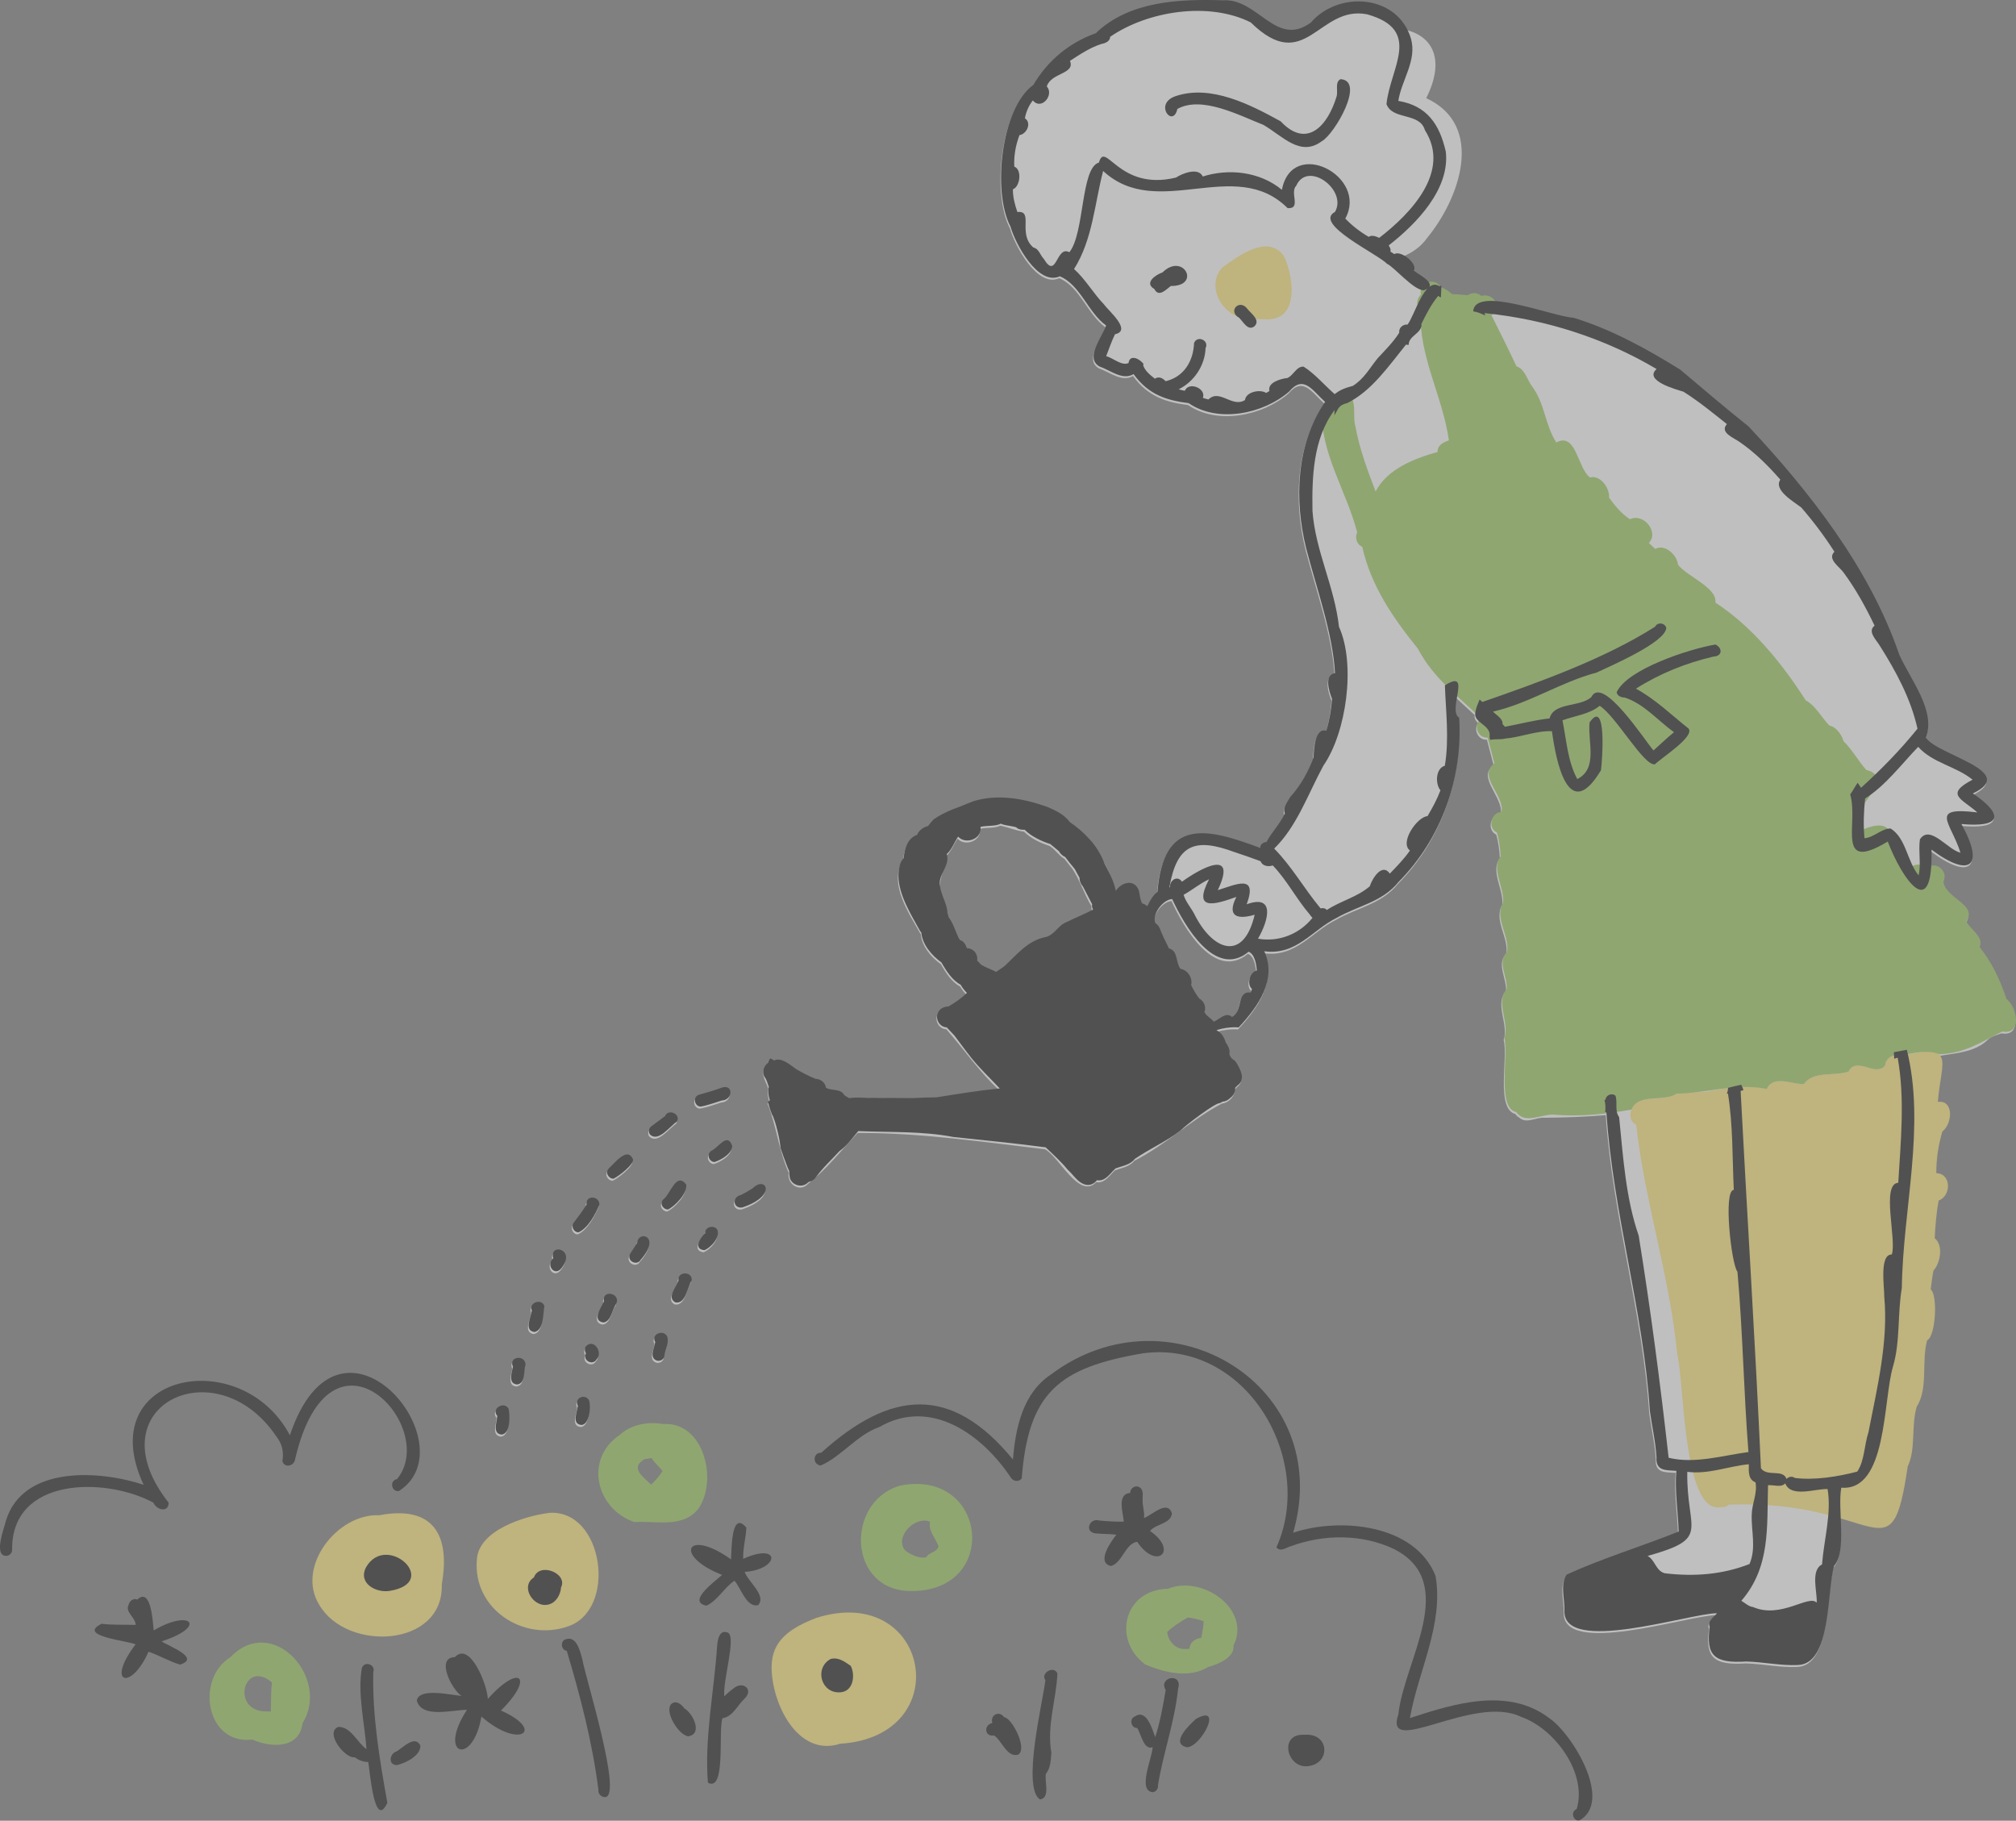 <svg width="196" height="177" viewBox="0 0 196 177" fill="none" xmlns="http://www.w3.org/2000/svg">
<rect x="0" y="0" width="196" height="177" fill="#808080" stroke="none"/>
<g opacity="0.5" clip-path="url(#clip0_341_19919)">
<path d="M152.028 156.743C152.064 155.623 151.597 154.279 152.236 153.281C155.688 151.688 159.563 150.526 163.137 149.086C163.077 147.189 162.739 145.065 162.911 143.187C161.899 143.115 160.896 143.223 160.979 141.879C160.89 140.341 160.545 138.901 160.34 137.391C159.702 127.606 156.777 118.209 156.114 108.406C154.14 108.58 152.158 108.641 150.187 108.663C149.328 108.586 148.41 109.305 147.683 108.635C147.542 108.555 147.418 108.439 147.332 108.301C145.4 107.795 146.644 102.814 146.188 101.102C146.71 99.595 145.273 97.576 146.409 96.365C146.542 95.234 145.425 93.633 146.453 92.748C146.699 91.13 145.179 89.418 146.058 87.958C146.215 86.495 144.858 84.656 145.823 83.45C145.773 82.671 145.687 81.885 145.464 81.138C144.54 80.674 144.866 79.181 145.906 79.131C146.207 77.521 143.523 75.533 145.218 74.413C145.002 73.578 144.781 72.745 144.562 71.91C143.697 71.977 143.233 70.92 143.703 70.295C143.476 70.082 143.321 69.844 143.366 69.51C142.76 68.943 142.169 68.412 141.594 67.881C141.447 68.724 141.27 69.676 141.798 69.977C142.163 75.856 140.057 81.755 135.902 85.937C134.305 87.908 131.977 88.226 129.876 89.432C127.53 90.58 125.985 93.105 122.847 92.671C124.105 95.414 122.27 98.033 120.36 100.074C119.641 100.021 118.928 100.126 118.239 100.328C118.427 100.511 118.673 100.632 118.806 100.878C119.049 101.462 119.558 102.015 119.458 102.676C119.97 103.492 121.427 104.764 120.243 105.715C120.185 105.798 120.116 105.864 120.028 105.925C120.067 106.597 119.442 107.22 118.795 107.283C115.835 108.829 113.3 111.329 110.268 112.855C109.823 113.433 109.049 113.533 108.405 113.771C107.877 114.241 107.401 115.082 106.583 114.921C104.933 116.644 103.006 112.502 101.608 111.727C95.549 111.019 89.501 110.118 83.384 110.14C81.833 111.788 80.299 113.735 78.56 115.082C77.792 115.964 76.471 115.123 76.686 114.034C75.716 111.874 75.503 109.493 74.621 107.297C74.682 107.253 74.748 107.206 74.798 107.145C74.665 106.722 74.594 106.271 74.696 105.834C74.444 105.057 73.695 104.086 74.668 103.483C74.665 103.464 74.663 103.442 74.657 103.423C74.726 103.301 74.757 103.16 74.865 103.069C74.986 103.14 75.108 103.21 75.227 103.282C75.227 103.282 75.229 103.282 75.232 103.284C76.006 102.936 76.755 103.716 77.372 104.122C78.22 104.899 79.909 104.758 80.263 105.928C80.829 106.26 81.675 105.975 82.035 106.636C82.167 106.741 82.33 106.841 82.507 106.935C83.345 106.821 84.221 106.943 85.073 106.91V106.913C87.06 106.946 89.044 106.926 91.032 106.852C93.069 106.534 95.104 106.18 97.157 105.997C95.209 104.208 93.738 102.02 91.997 100.057C91.3 100.038 90.844 99.236 91.145 98.63C91.449 97.93 92.306 98.124 92.804 97.629C93.213 97.355 93.608 97.043 93.959 96.708C93.719 96.456 93.517 96.202 93.348 95.909C92.494 95.447 91.95 94.559 91.474 93.738C90.529 93.055 89.644 92.026 89.523 90.834C88.409 88.849 86.333 85.884 87.803 83.608C87.878 82.723 88.182 81.658 89.114 81.34C89.296 80.901 89.719 80.605 90.172 80.486H90.175C96.204 74.587 106.818 78.854 108.429 86.799C108.429 86.799 108.429 86.802 108.429 86.805C109.853 85.104 110.68 86.316 110.995 88.013C111.185 88.055 111.351 88.154 111.481 88.29C111.749 87.742 112.034 87.214 112.471 86.893C113.076 79.75 117.062 80.585 122.458 82.615C122.427 82.358 122.756 82.015 123.066 82.054C123.547 81.13 124.373 80.309 124.865 79.263C124.636 78.697 125.122 78.152 125.374 77.676C126.396 76.548 127.096 75.284 127.654 73.807C127.687 73.08 127.765 70.904 128.887 71.227C129.191 70.221 129.371 69.181 129.454 68.13C129.174 67.433 128.635 65.823 129.738 65.622C129.531 61.797 127.933 57.339 126.935 53.495C125.772 48.813 125.94 43.362 128.774 39.256C127.549 38.163 126.695 36.568 125.274 38.255C122.748 40.437 118.347 41.33 115.508 39.377C113.466 39.117 111.633 38.611 110.154 36.554C109.06 37.196 107.89 36.169 106.857 35.821C105.372 35.011 107.108 32.95 107.479 31.825C105.734 30.581 104.977 27.873 102.981 27.046C100.864 28.011 98.653 23.885 98.186 22.204C96.411 18.849 97.251 10.733 100.408 8.44C101.807 6.073 103.905 4.311 106.561 3.385C106.55 3.377 106.542 3.368 106.531 3.363C109.778 0.279 114.616 0.08 118.856 0.216C122.25 0.011 123.992 4.845 127.372 2.387C129.857 -0.492 134.852 -0.398 136.682 2.907C139.291 3.529 140.53 5.81 138.661 9.541C144.438 12.218 141.901 19.317 138.741 23.139C138.158 23.974 137.301 24.585 136.328 24.961C136.986 25.274 137.666 26.017 137.403 26.496C137.74 26.773 138.534 27.19 138.835 27.599C139.228 27.5 139.67 27.608 139.941 27.995C139.985 27.976 140.026 27.956 140.076 27.945C140.076 28 140.071 28.053 140.068 28.108C140.452 28.258 140.803 28.498 141.118 28.764C141.627 28.8 142.138 28.825 142.647 28.874C143.014 28.584 143.62 28.609 143.957 28.943C144.526 28.777 145.041 29.049 145.3 29.45C147.761 29.602 151.639 31.017 152.924 31.07C156.584 32.19 160 34.062 163.309 36.12C165.476 37.953 167.643 39.803 169.948 41.64C175.897 47.992 181.729 55.445 184.59 63.807C185.671 66.247 188.178 69.247 187.188 71.899C188.311 73.603 196.257 75.162 191.752 77.314C194.931 79.485 194.386 80.641 190.638 80.287C192.946 84.424 191.464 85.574 187.73 82.776C187.744 83.379 187.733 83.896 187.705 84.347C188.457 84.131 189.319 85.021 188.877 85.829C188.985 87.505 192.26 88.088 191.105 89.742C191.487 90.572 192.824 91.194 192.399 92.245C193.598 93.741 194.411 95.475 195.008 97.283C196.047 98.071 196.592 100.812 194.593 100.458C194.126 100.621 193.629 100.751 193.3 101.044C191.489 102.831 188.681 102.184 186.547 103.251C186.243 103.409 185.931 103.525 185.615 103.616C186.898 110.654 184.924 118.22 184.833 125.397C184.399 127.916 184.695 130.629 183.971 133.049C183.001 136.323 183.418 145.184 178.948 144.808C178.561 146.876 179.523 150.961 178.252 152.41C177.528 154.774 178.033 161.967 174.716 162.05C173.05 162.125 171.397 161.754 169.733 161.707C166.595 161.906 165.772 161.14 166.156 158.331C165.899 157.786 166.579 157.379 166.864 157.014C164.144 157.028 151.813 161.113 152.031 156.729L152.028 156.743ZM106.113 88.091C105.378 86.893 105.002 85.544 104.214 84.407C103.971 84.111 103.728 83.818 103.504 83.508C102.951 83.185 102.603 82.599 102.05 82.242C101.182 81.965 100.214 81.515 99.565 80.856C98.785 80.751 98.039 80.436 97.254 80.265C97.254 80.265 97.254 80.265 97.251 80.265C96.715 80.538 95.952 80.428 95.325 80.566C95.305 80.572 95.283 80.574 95.264 80.58C95.477 81.705 93.851 82.364 93.097 81.531C92.746 82.01 92.494 82.801 91.988 83.218C92.027 83.356 92.049 83.5 92.052 83.644C90.885 86.678 91.463 86.421 92.182 89.382C92.691 90.018 92.829 90.895 93.268 91.578C93.362 91.606 93.442 91.647 93.514 91.7C93.733 91.86 93.851 92.109 93.943 92.366C94.548 92.355 95.065 92.977 94.932 93.567C95.38 94.175 96.143 94.321 96.776 94.675C98.44 93.652 99.474 91.708 101.508 91.302C102.431 91.138 102.766 90.171 103.606 89.836C104.46 89.415 105.353 89.053 106.202 88.614C106.119 88.45 106.088 88.271 106.113 88.085V88.091ZM121.33 92.72C118.085 95.406 115.066 90.151 113.894 87.599C112.993 87.648 111.887 89.097 112.269 89.982C112.993 90.491 113.021 91.603 113.585 92.402C114.511 92.657 114.198 93.757 114.712 94.393C115.403 94.49 115.909 95.284 115.738 95.961C115.976 96.957 117.36 97.496 117.034 98.578C117.28 98.967 117.656 99.213 117.897 99.543C118.516 99.294 119.118 98.536 119.707 99.064C120.805 98.539 120.108 96.52 121.523 96.691C121.579 96.581 121.62 96.459 121.65 96.337C121.109 95.9 121.451 94.673 122.126 94.554C122.073 93.934 121.932 92.977 121.327 92.723L121.33 92.72Z" fill="#FEFEFE"/>
<path d="M72.089 117.582C71.23 117.714 71.031 116.569 71.993 116.354C72.36 116.171 72.753 115.947 73.112 115.715C74.378 114.448 75.567 116.437 72.089 117.584V117.582Z" fill="#FEFEFE"/>
<path d="M69.644 119.703C70.036 120.416 69.024 121.52 68.4 121.738C67.311 121.6 67.99 120.56 68.488 120.085C68.447 119.485 69.303 119.249 69.644 119.703Z" fill="#FEFEFE"/>
<path d="M65.588 126.807C64.723 126.332 65.677 125.314 65.895 124.689C65.746 123.773 67.271 123.754 67.177 124.667C66.76 125.308 66.605 127.001 65.591 126.807H65.588Z" fill="#FEFEFE"/>
<path d="M64.781 130.087C65.038 130.715 64.585 131.412 64.524 132.056C64.458 132.372 64.107 132.549 63.808 132.474C63.004 132.203 63.565 131.241 63.637 130.663C63.2 129.916 64.38 129.41 64.781 130.087Z" fill="#FEFEFE"/>
<path d="M69.408 113.162C68.889 113.162 68.554 112.391 69.118 112.056C69.784 111.771 70.641 110.231 71.122 111.6C71.075 112.391 70.069 112.933 69.408 113.165V113.162Z" fill="#FEFEFE"/>
<path d="M64.875 117.778C64.447 117.778 64.046 117.277 64.383 116.832C65.121 116.318 65.657 114.069 66.65 115.35C66.785 116.193 65.572 117.44 64.875 117.778Z" fill="#FEFEFE"/>
<path d="M62.221 122.662C61.857 123.309 60.817 122.77 61.196 122.079C61.42 121.728 61.652 121.385 61.876 121.036C61.97 119.77 64.272 120.345 62.221 122.665V122.662Z" fill="#FEFEFE"/>
<path d="M59.858 126.924C59.427 127.482 59.383 128.644 58.598 128.768C57.445 128.583 58.365 127.319 58.647 126.719C58.423 125.541 60.281 125.873 59.858 126.924Z" fill="#FEFEFE"/>
<path d="M56.915 131.06C57.664 130.286 58.592 131.685 57.932 132.343C57.572 132.993 56.536 132.451 56.906 131.757C56.76 131.555 56.757 131.262 56.915 131.058V131.06Z" fill="#FEFEFE"/>
<path d="M56.459 138.726C55.486 138.626 56.047 137.473 56.116 136.867C55.729 136.143 56.76 135.634 57.185 136.301C57.42 136.865 57.252 138.698 56.459 138.726Z" fill="#FEFEFE"/>
<path d="M70.116 107.181C69.436 107.386 68.756 107.654 68.056 107.773C67.44 107.773 67.233 106.802 67.918 106.614C68.653 106.412 69.389 106.202 70.102 105.931C71.254 105.558 71.196 107.137 70.116 107.181Z" fill="#FEFEFE"/>
<path d="M63.097 110.45C62.934 110.162 63.045 109.827 63.307 109.653C63.733 109.357 64.164 109.006 64.593 108.699C64.897 107.936 66.16 108.503 65.745 109.233C65.063 109.681 63.896 111.329 63.097 110.45Z" fill="#FEFEFE"/>
<path d="M59.565 114.788C59.112 114.788 58.716 114.199 59.131 113.776C59.684 113.292 60.883 111.647 61.464 112.875C61.644 113.37 59.999 114.611 59.565 114.788Z" fill="#FEFEFE"/>
<path d="M56.185 119.995C55.715 120.015 55.419 119.417 55.718 119.052C56.149 118.486 56.572 117.908 56.959 117.31C56.823 116.364 58.208 116.42 58.208 117.299C57.832 118.234 57.113 119.575 56.185 119.995Z" fill="#FEFEFE"/>
<path d="M53.719 122.524C53.285 121.003 56.008 121.603 54.515 123.483C53.833 124.335 52.987 123.163 53.719 122.524Z" fill="#FEFEFE"/>
<path d="M51.897 129.692C50.844 129.548 51.563 128.257 51.64 127.607C51.287 126.822 52.647 126.374 52.859 127.189C52.721 127.944 52.81 129.501 51.897 129.695V129.692Z" fill="#FEFEFE"/>
<path d="M50.205 134.788C49.307 134.713 49.697 133.638 49.805 133.062C49.349 132.056 50.993 131.851 51.026 132.858C50.825 133.461 51.054 134.694 50.203 134.788H50.205Z" fill="#FEFEFE"/>
<path d="M48.708 139.658C47.765 139.569 48.254 138.444 48.276 137.841C47.671 137.125 48.926 136.386 49.371 137.128C49.512 137.786 49.587 139.55 48.705 139.658H48.708Z" fill="#FEFEFE"/>
<path d="M106.271 88.428C105.422 88.868 104.527 89.228 103.673 89.648C102.835 89.98 102.498 90.951 101.575 91.114C99.897 91.465 98.83 92.839 97.633 93.943C97.365 94.12 97.102 94.302 96.842 94.487C96.729 94.418 96.602 94.358 96.475 94.302C96.099 94.15 95.728 93.981 95.377 93.782C95.258 93.644 95.126 93.509 94.996 93.376C95.01 93.318 95.015 93.257 95.015 93.193C95.015 93.11 95.004 93.025 94.979 92.933C94.866 92.488 94.451 92.181 94.006 92.176C93.885 91.83 93.705 91.498 93.329 91.385C93.282 91.313 93.238 91.241 93.191 91.169C92.879 90.514 92.685 89.761 92.24 89.189C92.193 89.051 92.152 88.91 92.113 88.769C92.096 87.875 91.502 87.059 91.397 86.158C91.372 86.05 91.361 85.948 91.361 85.843C91.361 85.008 92.118 84.305 92.11 83.448C92.11 83.31 92.088 83.163 92.047 83.022C92.53 82.629 92.804 81.819 93.152 81.335C93.857 82.107 95.35 81.603 95.336 80.566C95.336 80.508 95.33 80.447 95.319 80.386C95.958 80.226 96.757 80.356 97.309 80.071C97.387 80.113 97.47 80.143 97.555 80.165C97.959 80.27 98.382 80.303 98.788 80.417C99.004 80.635 99.322 80.682 99.623 80.663C100.206 81.274 101.268 81.797 102.111 82.051C102.393 82.284 102.669 82.519 102.948 82.745C103.087 82.997 103.305 83.204 103.559 83.312C103.852 83.713 104.173 84.092 104.491 84.477C104.651 84.756 104.803 85.041 104.952 85.326C104.95 85.633 105.071 85.945 105.281 86.169C105.58 86.742 105.881 87.317 106.174 87.895C106.169 87.945 106.166 87.992 106.166 88.038C106.166 88.18 106.205 88.312 106.265 88.428H106.271ZM78.571 114.955C78.588 114.938 78.607 114.919 78.624 114.899C78.878 114.858 79.127 114.717 79.309 114.465C79.984 113.528 80.844 112.748 81.626 111.893C82.367 111.368 82.867 110.632 83.442 109.957C86.535 110.09 89.639 109.944 92.699 110.533C95.684 110.856 98.692 111.138 101.663 111.539C102.398 112.236 103.153 112.916 103.794 113.702C104.386 114.222 104.82 115.062 105.663 115.19C106.047 115.231 106.431 115.043 106.639 114.736C106.901 114.786 107.183 114.736 107.421 114.573C107.833 114.313 108.098 113.904 108.46 113.583C109.104 113.345 109.878 113.246 110.323 112.668C111.741 111.683 113.38 110.981 114.76 109.913C115.55 109.18 116.614 108.412 117.449 107.839C117.759 107.626 118.074 107.438 118.408 107.278C118.571 107.256 118.721 107.192 118.851 107.095C119.141 107.084 119.417 106.938 119.622 106.722C119.923 106.501 120.089 106.163 120.089 105.776C120.089 105.765 120.089 105.751 120.089 105.737C120.18 105.671 120.252 105.599 120.307 105.522C120.327 105.511 120.346 105.497 120.365 105.483C120.636 105.273 120.738 105.01 120.741 104.731C120.744 104.25 120.451 103.719 120.21 103.323C120.105 103.143 119.951 103.011 119.771 102.928C119.705 102.839 119.644 102.751 119.586 102.657C119.564 102.601 119.542 102.543 119.522 102.488C119.536 102.422 119.542 102.358 119.542 102.294C119.547 101.954 119.387 101.65 119.174 101.357C119.033 100.881 118.779 100.419 118.334 100.193C118.273 100.112 118.209 100.032 118.14 99.955C118.132 99.938 118.126 99.922 118.118 99.905C118.126 99.855 118.132 99.808 118.132 99.764C118.143 99.089 117.339 98.943 117.101 98.379C117.145 98.262 117.164 98.144 117.164 98.025C117.164 97.637 116.943 97.261 116.603 97.082C116.285 96.675 116.028 96.224 115.804 95.76C115.829 95.666 115.84 95.569 115.838 95.469C115.829 94.875 115.373 94.275 114.779 94.192C114.265 93.553 114.577 92.455 113.651 92.201C113.286 91.476 113.013 90.92 112.758 90.259C112.626 89.93 112.346 89.687 112.015 89.615C111.984 89.548 111.951 89.482 111.921 89.413C111.879 89.308 111.841 89.2 111.802 89.089C111.824 89.001 111.835 88.91 111.832 88.816C111.832 88.697 111.81 88.581 111.772 88.47C111.661 88.141 111.374 87.906 111.047 87.826C110.832 87.43 110.818 86.982 110.718 86.556C110.243 85.348 108.955 85.834 108.479 86.614C108.471 86.545 108.457 86.479 108.438 86.41C108.242 85.552 107.799 84.764 107.404 83.984C107.05 83.088 106.564 82.261 105.903 81.559C105.35 80.934 104.712 80.395 104.021 79.93C103.493 79.197 102.631 78.788 101.818 78.44C99.543 77.629 97.003 77.162 94.645 77.886C93.349 78.426 91.93 78.838 90.778 79.648C90.584 79.856 90.399 80.071 90.225 80.301C89.761 80.425 89.352 80.704 89.164 81.155C88.216 81.495 87.942 82.516 87.853 83.428C87.671 83.617 87.541 83.86 87.486 84.117C87.392 84.452 87.35 84.795 87.35 85.14C87.356 87.004 88.611 88.965 89.457 90.514C89.493 90.561 89.531 90.608 89.57 90.657C89.683 91.841 90.59 92.889 91.521 93.558C92 94.377 92.541 95.267 93.395 95.729C93.542 95.986 93.752 96.271 94.006 96.531C93.47 97.04 92.832 97.499 92.199 97.848C91.781 97.856 91.369 98.041 91.192 98.45C91.126 98.586 91.096 98.73 91.099 98.871C91.104 99.377 91.505 99.861 92.044 99.877C92.29 100.132 92.536 100.392 92.779 100.654C93.326 101.365 93.841 102.098 94.402 102.8C95.258 103.879 96.267 104.816 97.204 105.818C97.163 105.82 97.124 105.823 97.086 105.823C95.068 106.025 93.067 106.357 91.063 106.675C90.311 106.683 89.562 106.708 88.813 106.75C88.354 106.752 87.892 106.75 87.43 106.744C86.853 106.738 86.275 106.733 85.697 106.744C85.504 106.736 85.31 106.733 85.117 106.733C84.968 106.73 84.818 106.73 84.666 106.733C84.611 106.733 84.553 106.736 84.495 106.741C84.495 106.741 84.492 106.741 84.489 106.741C83.837 106.711 83.182 106.667 82.546 106.752C82.369 106.656 82.209 106.556 82.076 106.454C81.717 105.793 80.871 106.078 80.305 105.746C80.238 105.259 79.788 104.883 79.307 104.883C78.649 104.628 78.03 104.288 77.413 103.94C76.75 103.461 75.923 102.751 75.268 103.099C75.149 103.027 75.028 102.955 74.906 102.886C74.881 102.914 74.856 102.939 74.832 102.964C74.79 103.058 74.746 103.149 74.702 103.24C74.704 103.257 74.71 103.276 74.713 103.295C74.414 103.5 74.201 103.84 74.198 104.205C74.198 104.338 74.223 104.474 74.284 104.609C74.574 105.021 74.577 105.212 74.743 105.649C74.71 105.798 74.696 105.95 74.696 106.1C74.696 106.387 74.757 106.675 74.848 106.962C74.843 106.971 74.837 106.976 74.832 106.982C74.779 107.032 74.727 107.076 74.671 107.115C74.671 107.123 74.671 107.131 74.674 107.142C74.732 107.397 74.804 107.646 74.887 107.894C74.892 107.905 74.895 107.917 74.898 107.928C74.95 108.066 75 108.207 75.055 108.348C75.097 108.406 75.133 108.47 75.16 108.539C75.401 109.136 75.553 109.761 75.694 110.389C75.769 110.715 75.827 111.047 75.865 111.379C75.874 111.454 75.882 111.525 75.887 111.6C76.053 112.115 76.241 112.623 76.435 113.129C76.526 113.376 76.617 113.619 76.733 113.851C76.733 113.879 76.733 113.909 76.733 113.937C76.733 114.064 76.744 114.197 76.758 114.319C76.794 114.894 77.314 115.259 77.831 115.259C78.096 115.259 78.361 115.165 78.56 114.949L78.571 114.955Z" fill="#222222"/>
<path d="M123.931 24.131C124.312 24.303 124.771 24.684 124.953 25.179C125.622 26.792 126.076 29.659 124.569 30.683C124.472 30.746 124.37 30.807 124.259 30.846C124.185 30.879 124.105 30.909 124.022 30.934C123.989 30.945 123.958 30.954 123.922 30.962C123.53 31.081 123.104 31.037 122.695 31.034C122.695 31.034 122.701 31.034 122.703 31.034C122.56 31.034 122.413 31.028 122.267 31.023C122.267 31.023 122.267 31.023 122.269 31.023C122.184 31.023 122.095 31.017 122.007 31.014C121.794 31.003 121.584 30.987 121.374 30.962C118.988 30.979 117.122 27.906 118.825 26.017C120.113 25.074 122.336 23.421 123.928 24.128L123.931 24.131ZM125.575 28.136C125.575 28.136 125.575 28.147 125.575 28.149C125.575 28.144 125.575 28.138 125.575 28.136Z" fill="#FDE67C"/>
<path d="M79.368 157.28C90.388 153.812 93.147 168.798 81.678 169.517C77.554 170.855 75.014 165.595 75.017 162.05C75.02 159.437 76.885 158.248 79.37 157.28H79.368Z" fill="#FDE67C"/>
<path d="M53.362 147.075C58.691 146.663 60.071 156.538 55.175 158.123C50.877 159.608 45.938 156.397 46.363 151.608C46.526 148.762 50.99 147.382 53.365 147.078L53.362 147.075Z" fill="#FDE67C"/>
<path d="M36.869 147.304C42.138 146.306 43.793 149.235 42.953 154.01C43.158 160.161 33.707 160.623 31.029 155.999C28.754 152.307 32.803 147.111 36.869 147.304Z" fill="#FDE67C"/>
<path d="M158.621 107.867C159.069 106.465 161.1 106.993 162.242 106.611C163.511 105.947 164.956 106.348 166.33 106.044C168.182 105.726 169.901 105.422 171.77 105.862C172.4 104.446 174.238 105.439 175.372 105.383C176.289 104.078 178.324 104.637 179.72 104.169C180.452 102.596 182.351 104.783 183.277 103.569C183.321 102.803 184.145 102.374 184.784 102.673C190.293 101.29 188.698 103.154 188.405 107.117C189.997 106.921 189.814 109.258 188.839 110.002C188.457 111.315 188.242 112.679 188.253 114.05C189.734 114.081 189.715 116.257 188.485 116.708C188.25 117.916 188.164 119.144 188.095 120.372C188.966 121.05 188.645 122.792 187.976 123.522C187.857 124.128 187.783 124.736 187.705 125.35C188.405 125.859 188.203 129.913 187.363 130.289C186.788 132.344 187.49 134.979 186.348 136.752C185.793 138.61 186.285 140.861 185.475 142.548C183.827 153.748 182.699 145.706 168.083 146.273C167.859 146.486 167.574 146.553 167.3 146.514C163.602 147.238 163.762 134.382 163.066 131.647C162.342 124.105 159.909 116.832 159.074 109.332C158.505 109.086 158.383 108.387 158.618 107.867H158.621Z" fill="#FDE67C"/>
<path d="M128.519 40.054C128.514 39.656 128.724 39.313 129.022 39.114C129.166 38.381 130.285 37.853 130.96 38.215C132.024 38.904 131.463 40.397 131.773 41.437C132.173 43.63 132.942 45.707 133.741 47.778C134.879 45.58 137.505 44.573 139.766 43.937C139.739 43.273 140.33 43.002 140.864 42.809C140.275 38.547 137.892 34.573 138.127 30.187C137.635 29.706 137.71 29.073 138.144 28.622C137.848 27.469 139.493 26.891 140.057 27.9C140.469 28.047 140.842 28.301 141.176 28.586C141.685 28.622 142.196 28.647 142.705 28.697C143.072 28.406 143.678 28.431 144.015 28.766C145.201 28.417 146.171 29.966 145.005 30.649C145.82 32.278 146.652 33.931 147.434 35.607C148.244 35.876 148.457 36.868 148.913 37.507C150.201 39.189 150.196 41.301 151.307 43.013C153.255 41.968 153.366 45.53 154.585 46.415C155.577 46.147 156.52 47.441 156.434 48.373C157.001 49.175 157.65 49.938 158.474 50.483C159.748 49.83 161.338 51.708 160.304 52.781C160.514 52.977 160.721 53.182 160.937 53.367C161.852 52.842 163.06 53.953 163.135 54.885C163.939 56.003 166.991 57.128 166.769 58.577C170.354 60.914 173.237 64.462 175.554 68.079C176.521 68.605 177.096 69.75 177.856 70.538C178.531 70.668 179.053 71.417 179.225 72.045C180.084 72.888 180.654 73.959 181.45 74.855C183.891 75.394 181.273 77.955 180.549 79.008C180.726 79.55 181.016 80.084 180.994 80.693C184.922 79.008 183.501 82.526 185.491 84.62C185.903 83.95 186.87 83.853 187.357 84.407C188.147 83.613 189.469 84.689 188.941 85.648C189.048 87.324 192.324 87.908 191.169 89.561C191.564 90.397 192.896 91.044 192.462 92.064C193.662 93.563 194.472 95.289 195.071 97.106C196.108 97.891 196.658 100.634 194.657 100.28C192.603 101.315 190.975 102.423 188.54 102.484C187.559 102.05 185.991 102.296 184.786 102.675C184.142 102.363 183.31 102.852 183.28 103.571C183.067 103.864 182.743 103.961 182.398 103.953C182.426 103.953 182.456 103.958 182.486 103.958C182.16 103.947 181.845 103.859 181.535 103.768C181.621 103.792 181.707 103.817 181.793 103.842C181.06 103.618 180.109 103.278 179.725 104.171C178.332 104.639 176.295 104.077 175.377 105.385C175.322 105.385 175.261 105.385 175.2 105.38C175.242 105.38 175.283 105.385 175.322 105.385C174.188 105.407 172.394 104.473 171.773 105.864C168.829 105.255 165.96 106.273 162.996 106.317C161.725 107.177 159.262 106.237 158.623 107.866C156.083 108.317 153.515 108.579 150.964 108.355C149.77 108.35 148.255 109.296 147.404 108.104C145.513 107.73 146.688 102.548 146.259 100.905C146.782 99.39 145.345 97.396 146.478 96.168C146.616 95.026 145.491 93.463 146.525 92.551C146.768 90.933 145.253 89.221 146.13 87.761C146.29 86.29 144.927 84.478 145.895 83.253C145.845 82.474 145.759 81.688 145.535 80.942C144.612 80.477 144.938 78.984 145.978 78.934C146.29 77.285 143.6 75.452 145.289 74.216C145.074 73.381 144.852 72.546 144.634 71.713C143.592 71.76 143.208 70.388 144.015 69.863C141.649 67.562 139.393 65.975 137.848 63.06C135.402 60.026 133.296 56.962 132.439 53.154C131.9 52.933 131.701 52.253 131.947 51.755C130.965 47.892 128.411 44.059 128.527 40.096C128.527 40.082 128.527 40.071 128.527 40.057L128.519 40.054ZM184.056 102.617C184.04 102.623 184.026 102.628 184.012 102.634C184.029 102.628 184.043 102.623 184.056 102.617ZM183.846 102.703C183.827 102.714 183.808 102.722 183.788 102.736C183.808 102.725 183.827 102.714 183.846 102.703ZM183.631 102.849C183.631 102.849 183.611 102.863 183.603 102.871C183.611 102.863 183.622 102.858 183.631 102.849ZM183.457 103.043C183.445 103.06 183.437 103.076 183.426 103.095C183.437 103.079 183.445 103.06 183.457 103.043ZM183.346 103.256C183.338 103.278 183.329 103.297 183.321 103.319C183.327 103.297 183.338 103.275 183.346 103.256ZM182.044 103.9C181.983 103.886 181.922 103.873 181.859 103.856C181.92 103.873 181.983 103.886 182.044 103.9ZM180.316 103.61C180.289 103.618 180.264 103.626 180.236 103.638C180.261 103.626 180.289 103.618 180.316 103.61ZM173.611 105.142C173.536 105.134 173.464 105.125 173.39 105.12C173.461 105.125 173.536 105.134 173.611 105.142ZM173.331 105.114C173.249 105.109 173.166 105.103 173.083 105.103C173.163 105.103 173.246 105.106 173.331 105.114ZM172.229 105.294C172.193 105.316 172.157 105.341 172.121 105.369C172.154 105.341 172.19 105.316 172.229 105.294ZM172.074 105.407C172.035 105.443 171.996 105.482 171.963 105.524C171.999 105.482 172.035 105.443 172.074 105.407ZM171.944 105.543C171.905 105.593 171.869 105.651 171.836 105.714C171.869 105.654 171.902 105.595 171.944 105.543Z" fill="#9DCC62"/>
<path d="M60.253 139.489C61.4 138.455 62.981 138.192 64.454 138.433C68.424 138.173 69.789 143.811 67.943 146.607C66.439 148.607 63.802 147.827 61.679 147.968C57.948 146.698 56.762 141.856 60.253 139.489ZM63.318 144.326C63.705 143.914 64.117 143.502 64.407 143.009C64.098 142.559 63.633 142.229 63.36 141.751C63.136 141.768 62.912 141.848 62.685 141.842C61.234 142.677 62.45 143.518 63.316 144.328L63.318 144.326Z" fill="#9DCC62"/>
<path d="M113.546 154.453C116.838 153.079 121.695 156.4 119.923 159.987C120.05 161.156 118.378 161.804 117.452 162.058C115.603 163.197 113.209 162.592 111.338 161.812C108.109 159.389 109.284 154.528 113.549 154.453H113.546ZM115.014 160.302C115.23 160.302 115.445 160.313 115.658 160.28C115.652 159.655 116.214 159.287 116.789 159.221C116.88 158.687 117.001 158.153 117.023 157.614C116.534 157.415 116.012 157.324 115.495 157.241C114.779 157.636 114.074 158.087 113.48 158.651C113.549 159.45 114.187 160.236 115.017 160.299L115.014 160.302Z" fill="#9DCC62"/>
<path d="M87.519 144.422C95.958 142.744 97.268 154.629 88.677 154.671C82.391 154.762 82.123 145.963 87.519 144.422ZM87.989 150.708C88.536 151.142 89.338 151.518 90.045 151.397C90.308 150.891 91.076 150.927 91.248 150.329C90.966 149.544 90.236 148.83 90.421 147.94C89.025 147.307 86.919 149.372 87.989 150.711V150.708Z" fill="#9DCC62"/>
<path d="M22.404 161.095C26.528 156.823 32.156 163.186 29.414 167.514C29.123 170.019 26.384 169.925 24.532 169.112C20.027 169.652 18.976 163.227 22.404 161.098V161.095ZM25.82 166.372C25.992 166.38 26.163 166.386 26.334 166.38C26.357 165.44 26.326 164.5 26.445 163.565C23.709 161.214 22.39 166.316 25.82 166.372Z" fill="#9DCC62"/>
<path d="M152.098 156.544C152.133 155.424 151.666 154.08 152.305 153.082C155.757 151.489 159.633 150.327 163.207 148.886C163.146 146.989 162.809 144.866 162.98 142.988C161.968 142.916 160.965 143.024 161.048 141.68C160.959 140.142 160.614 138.701 160.409 137.191C159.771 127.377 156.827 117.952 156.177 108.118C156.139 108.121 156.1 108.124 156.061 108.126C156.095 107.725 156.106 107.316 155.987 106.926C156.02 106.926 156.053 106.924 156.089 106.921C156.119 106.453 156.711 106.21 157.062 106.52C157.283 107.192 156.96 107.983 157.416 108.599C157.808 112.532 158.068 116.52 159.317 120.117C160.484 127.341 161.415 134.473 162.228 141.716C164.777 142.33 167.433 141.5 169.987 141.16C169.525 135.28 169.443 129.537 168.92 123.63C168.34 122.974 167.508 115.707 168.564 115.671C168.414 112.551 168.494 109.376 167.994 106.307C167.955 106.312 167.92 106.321 167.881 106.326C167.964 106.141 168.002 105.947 168.002 105.754C168.431 105.646 168.857 105.538 169.291 105.452C169.351 105.635 169.476 105.798 169.49 105.989C169.401 106.011 169.315 106.03 169.227 106.052C169.868 118.334 170.65 130.48 171.203 142.739C171.836 143.604 173.34 142.775 173.691 143.776C173.882 143.549 174.249 143.483 174.49 143.676C176.392 143.922 178.672 143.557 180.565 143.062C181.276 142.02 181.245 140.471 181.652 139.252C182.5 134.913 183.601 130.43 183.191 126.055C183.214 125.206 182.686 121.915 183.924 121.957C184.419 120.532 182.865 115.09 184.554 114.982C184.797 110.967 185.212 106.766 184.496 102.82C184.383 102.856 184.272 102.891 184.159 102.925C184.14 102.714 184.145 102.499 184.126 102.289C184.333 102.253 184.538 102.217 184.742 102.178C184.739 102.178 184.734 102.178 184.731 102.178C184.941 102.139 185.148 102.098 185.359 102.059C185.339 102.062 185.32 102.065 185.3 102.067C185.328 102.062 185.356 102.056 185.386 102.051C185.386 102.051 185.378 102.054 185.375 102.054C185.378 102.054 185.383 102.054 185.386 102.054C187.233 109.473 184.996 117.565 184.9 125.211C184.466 127.731 184.761 130.444 184.037 132.863C183.067 136.138 183.484 144.998 179.015 144.622C178.628 146.691 179.59 150.775 178.318 152.224C177.594 154.589 178.1 161.782 174.783 161.865C173.116 161.939 171.463 161.569 169.799 161.522C166.662 161.721 165.838 160.955 166.222 158.145C165.965 157.6 166.645 157.194 166.93 156.829C164.21 156.843 151.879 160.927 152.098 156.544ZM170.427 156.223C173.144 157.418 175.88 154.957 176.621 155.806C176.704 154.821 175.988 152.664 177.141 152.089C177.326 149.669 178.083 147.108 177.682 144.76C176.497 144.708 174.106 145.629 173.569 144.207C173.158 144.633 172.538 144.348 171.892 144.379C171.778 148.491 172.135 152.335 169.299 155.618C169.666 155.844 170.042 156.193 170.424 156.223H170.427ZM160.396 151.403C160.948 151.879 161.087 152.78 161.891 152.949C164.702 153.275 167.425 153.087 170.092 152.045C170.767 150.468 170.247 148.862 170.308 147.241C170.327 146.14 170.866 145.228 170.678 144.105C169.943 143.837 170.012 143.01 170.026 142.346C168.025 142.534 166.092 143.353 164.041 143.082C163.95 148.878 166.416 149.52 160.177 151.262C160.257 151.298 160.329 151.348 160.393 151.406L160.396 151.403Z" fill="#222222"/>
<path d="M167.736 105.978C167.725 105.936 167.709 105.897 167.695 105.855C167.703 105.872 167.711 105.886 167.714 105.906C167.714 105.906 167.714 105.9 167.714 105.897C167.723 105.925 167.731 105.953 167.739 105.978H167.736Z" fill="#222222"/>
<path d="M169.487 105.82C169.49 105.779 169.495 105.737 169.498 105.695C169.495 105.74 169.49 105.784 169.49 105.826C169.49 105.826 169.49 105.823 169.49 105.82H169.487Z" fill="#222222"/>
<path d="M144.819 71.617C144.996 70.417 143.177 70.301 143.445 69.217C143.509 68.793 143.691 68.398 143.852 68.003C143.94 68.083 144.029 68.163 144.117 68.243C149.645 66.318 155.945 64.076 160.909 60.926C161.147 60.45 161.874 60.539 162.001 61.047C161.888 62.463 156.677 64.692 155.234 65.381C151.724 66.307 148.75 68.351 145.156 69.178C145.496 69.549 146.124 69.839 146.085 70.417C146.179 70.478 146.254 70.561 146.304 70.655C147.722 70.395 149.195 69.996 150.657 69.839C151.039 68.26 153.609 68.76 154.707 67.773C155.787 65.558 159.898 71.977 160.757 72.953C161.423 72.361 162.059 71.739 162.75 71.18C161.175 70.055 159.84 68.42 157.957 67.812C157.62 67.812 157.244 67.66 157.175 67.295C158.211 65.032 164.282 63.075 166.778 62.657C167.466 62.972 167.485 63.799 166.581 63.83C163.928 64.452 161.363 65.475 159.049 66.949C160.937 67.969 162.49 69.501 164.163 70.821C164.804 71.598 161.526 73.674 160.904 74.294C159.859 74.548 157.098 69.596 155.527 68.617C154.499 69.443 153.114 69.582 151.906 70.024C152.293 71.905 152.404 74.006 153.347 75.738C155.392 74.703 154.347 72.131 154.541 70.232C156.246 67.79 155.768 74.012 155.652 74.875C152.512 80.121 151.301 74.147 150.884 71.083C149.394 71.014 147.799 71.686 146.29 71.805C146.29 71.808 146.29 71.813 146.292 71.813C145.828 71.91 145.339 71.822 144.888 71.93C144.847 71.83 144.825 71.722 144.819 71.617Z" fill="#222222"/>
<path d="M141.865 69.781C142.23 75.66 140.123 81.559 135.969 85.74C134.371 87.712 132.044 88.03 129.943 89.236C127.596 90.383 126.051 92.908 122.914 92.474C124.171 95.217 122.336 97.836 120.426 99.877C119.307 99.794 118.198 100.098 117.181 100.543C117.126 100.458 117.07 100.375 117.012 100.289C117.242 99.866 117.419 99.415 117.532 98.948C117.598 99.105 117.662 99.263 117.731 99.407C118.433 99.302 119.113 98.265 119.776 98.862C120.874 98.337 120.177 96.318 121.592 96.489C121.648 96.379 121.689 96.257 121.72 96.135C121.178 95.698 121.521 94.471 122.195 94.352C122.143 93.732 122.002 92.775 121.396 92.521C118.151 95.206 115.133 89.952 113.961 87.399C112.993 87.452 111.788 89.119 112.443 89.968C111.973 89.852 111.478 89.822 110.992 89.838C110.917 89.717 110.843 89.595 110.765 89.473C111.418 88.663 111.7 87.311 112.526 86.708C113.131 79.565 117.117 80.4 122.513 82.43C122.483 82.172 122.811 81.83 123.121 81.868C123.602 80.945 124.428 80.123 124.92 79.078C124.691 78.511 125.178 77.966 125.429 77.491C126.452 76.362 127.151 75.099 127.71 73.622C127.743 72.894 127.82 70.718 128.942 71.042C129.246 70.035 129.426 68.995 129.509 67.944C129.23 67.247 128.691 65.638 129.794 65.436C129.586 61.611 127.989 57.154 126.991 53.309C125.827 48.628 125.996 43.177 128.829 39.07C127.604 37.978 126.75 36.382 125.33 38.069C122.803 40.251 118.403 41.144 115.564 39.192C113.521 38.932 111.689 38.426 110.21 36.368C109.115 37.01 107.946 35.984 106.912 35.636C105.428 34.825 107.164 32.765 107.534 31.639C105.79 30.395 105.032 27.688 103.037 26.861C100.919 27.826 98.708 23.7 98.241 22.018C96.466 18.664 97.307 10.547 100.463 8.255C101.862 5.888 103.96 4.126 106.616 3.2C106.605 3.191 106.597 3.183 106.586 3.177C109.839 0.094 114.679 -0.105 118.917 0.03C122.311 -0.174 124.053 4.66 127.433 2.201C130.161 -0.957 135.911 -0.539 137.182 3.772C137.771 5.907 136.265 7.765 135.947 9.809C138.747 10.279 139.957 12.082 140.563 14.737C140.983 18.379 137.718 21.753 135.01 23.86C135.159 24.068 135.234 24.275 135.175 24.455C135.3 24.538 135.427 24.621 135.554 24.701C136.171 24.305 137.851 25.602 137.461 26.31C138.042 26.786 139.974 27.679 138.429 28.221C137.414 28.221 135.491 25.896 134.833 25.638C133.998 24.715 127.624 21.756 129.791 20.6C131.026 18.473 127.137 15.564 126.021 18.058C125.363 18.722 126.551 20.331 125.183 20.232C120.058 15.119 112.545 21.532 107.249 16.62C106.415 19.814 106.227 23.293 104.422 26.155C105.538 27.154 106.293 28.517 107.329 29.587C107.774 30.221 110.085 32.132 108.402 32.494C108.065 33.183 107.824 33.913 107.545 34.623C108.231 34.8 109.027 35.591 109.718 35.295C109.839 34.386 110.832 34.883 111.191 35.403C111.172 35.431 111.152 35.459 111.133 35.486C111.313 36.056 111.816 36.451 112.28 36.816C112.664 36.551 113.048 36.764 113.336 37.065C113.355 37.06 113.369 37.046 113.388 37.043C115.133 36.606 116.028 35.069 116.089 33.346C116.39 32.56 117.584 33.086 117.211 33.838C117.145 35.539 116.097 37.101 114.596 37.845C114.793 37.906 114.989 37.959 115.193 37.986C115.567 37.06 117.294 37.751 116.946 38.675C117.123 38.741 117.305 38.794 117.49 38.83C118.574 37.765 119.799 39.679 121.042 38.89C121.134 38.086 122.513 37.815 123.099 38.199C123.207 38.138 123.315 38.075 123.42 38.011C123.185 37.181 124.558 36.805 125.169 36.747C125.764 36.482 126.051 35.591 126.742 35.644C127.834 36.33 128.776 37.455 129.772 38.329C130.233 37.889 130.919 37.674 131.521 37.516C132.635 36.816 133.152 35.79 133.929 34.839C134.661 34.043 135.455 33.266 136.038 32.345C135.969 31.828 136.447 31.509 136.842 31.554C137.55 30.658 138.52 26.886 139.955 27.831C140.01 27.801 140.074 27.779 140.14 27.765C140.123 28.147 140.107 28.528 140.087 28.913C139.988 28.888 139.897 28.832 139.828 28.761C139.145 29.582 138.647 30.558 138.169 31.537C138.183 31.543 138.197 31.548 138.21 31.554C138.175 32.458 136.958 32.624 136.953 33.531C136.853 33.531 136.77 33.517 136.696 33.498C134.993 35.611 133.332 38.036 130.96 39.197C130.825 39.211 130.714 39.269 130.593 39.314C130.604 39.311 130.615 39.305 130.628 39.303C130.134 39.466 129.976 39.98 129.738 40.381C129.741 40.21 129.747 40.033 129.752 39.861C127.66 42.613 127.546 46.39 127.602 49.684C127.895 53.597 129.738 56.99 130.181 60.939C131.834 64.598 130.891 71.224 128.669 74.421C127.201 77.112 126.081 80.372 123.878 82.493C125.612 84.249 126.806 86.412 128.392 88.309C128.602 88.246 128.843 88.287 129 88.464C130.324 87.585 131.95 87.217 133.171 86.16C133.409 85.416 134.357 83.846 135.123 84.927C135.811 84.213 136.511 83.5 137.077 82.684C136.046 81.907 137.785 79.399 138.785 79.341C139.264 78.539 139.711 77.709 140.043 76.832C139.523 76.207 139.565 74.703 140.469 74.44C140.914 71.852 140.552 69.009 140.477 66.625C143.18 64.924 140.657 69.086 141.873 69.781H141.865ZM106.84 15.807C107.465 13.57 108.747 18.622 114.331 17.262C114.956 16.847 116.52 16.241 116.935 17.16C119.447 16.358 122.485 16.673 124.63 18.454C125.609 13.28 133.058 17.126 130.792 21.247C131.455 21.936 132.215 22.53 133.072 23.028C133.29 22.848 133.694 22.923 134.092 23.122C137.166 20.757 141.091 16.667 138.534 12.655C138.028 10.896 135.391 11.709 134.797 10.124C135.148 6.59 138.343 2.912 132.912 1.391C128.182 0.47 126.93 7.4 121.601 2.179C117.557 0.146 111.636 1.04 107.935 3.573C107.935 3.999 107.462 4.212 107.092 4.27C105.958 4.635 105.052 5.254 104.024 5.918C104.56 7.209 102.191 7.052 101.771 8.401C102.523 9.231 101.232 10.766 100.416 9.762C100.018 10.265 99.758 10.871 99.642 11.499C100.328 11.938 99.822 13.039 99.117 13.133C98.752 14.093 98.556 15.143 98.611 16.197C99.388 16.482 99.178 18.152 98.476 18.404C98.47 19.167 98.661 19.889 98.913 20.611C100.543 20.434 98.891 22.729 100.474 24.065C101 24.162 101.127 24.811 101.472 25.154C102.749 27.292 102.666 23.81 103.966 24.521C105.458 22.663 105.063 16.327 106.832 15.805L106.84 15.807ZM116.092 88.815C117.853 92.405 120.89 93.583 121.982 88.926C120.274 89.424 119.251 89.083 120.202 87.192C118.063 87.966 115.94 88.575 117.549 85.477C116.664 85.878 115.923 86.525 115.072 86.987C115.276 87.662 115.76 88.201 116.092 88.815ZM127.331 88.893C126.021 87.372 125.139 85.585 123.74 84.133C123.317 84.291 122.717 84.186 122.56 83.724C121.681 83.398 120.863 83.11 119.967 82.817C119.989 82.825 120.014 82.834 120.042 82.844C116.191 81.409 114.431 82.051 113.69 86.254C113.712 86.257 113.734 86.254 113.756 86.252C113.704 85.569 114.48 85.062 114.914 85.715C116.719 84.407 120.349 82.419 118.394 86.534C120.133 86.008 122.314 84.902 121.205 87.911C123.936 86.915 123.389 89.382 122.306 91.254C124.318 91.608 126.336 90.809 127.604 89.227C127.505 89.13 127.411 89.023 127.334 88.898L127.331 88.893Z" fill="#222222"/>
<path d="M183.537 81.805C178.39 84.913 180.72 80.054 179.88 77.228C180.148 76.865 180.339 76.473 180.601 76.1C180.665 76.188 180.731 76.276 180.795 76.365C180.786 76.357 180.778 76.346 180.77 76.337C180.833 76.415 180.883 76.501 180.93 76.586C182.906 74.791 184.731 72.936 186.422 70.84C185.776 67.922 184.336 65.273 182.749 62.759C182.428 62.22 181.522 61.379 182.251 60.823C181.392 59.026 180.424 57.267 179.238 55.66C178.843 55.104 177.619 54.349 178.346 53.636C177.381 52.131 176.306 50.699 175.134 49.346C174.437 48.791 172.389 47.648 173.088 46.628C171.886 45.254 170.612 43.976 169.072 42.928C168.53 42.546 167.167 42.046 167.892 41.227C166.518 40.135 165.155 39.015 163.665 38.077C162.908 37.845 159.787 36.999 161.056 35.876C155.948 32.848 150.218 31.034 144.325 30.436C144.355 30.514 144.38 30.594 144.391 30.671C144.023 30.489 143.636 30.323 143.23 30.27C143.374 27.696 151.064 30.81 152.979 30.89C156.639 32.01 160.055 33.882 163.364 35.94C165.531 37.773 167.698 39.623 170.003 41.459C175.952 47.812 181.784 55.264 184.645 63.627C185.726 66.066 188.233 69.067 187.243 71.719C188.366 73.422 196.313 74.982 191.807 77.134C194.986 79.305 194.441 80.461 190.693 80.107C193.001 84.244 191.52 85.394 187.785 82.596C187.948 89.88 184.902 85.411 183.531 81.807L183.537 81.805ZM186.652 81.606C187.622 80.09 189.383 82.637 190.602 82.894C189.654 79.907 187.489 78.409 192.244 78.978C190.726 77.643 189.037 77.233 191.777 75.798C190.179 74.49 187.887 74.18 186.492 72.604C184.858 74.294 183.31 76.387 181.331 77.623C181.198 78.937 181.148 80.143 181.267 81.489C182.215 81.409 182.893 80.552 183.808 80.541C185.325 81.484 185.411 83.749 186.536 85.104C186.785 83.937 186.494 82.797 186.655 81.606H186.652Z" fill="#222222"/>
<path d="M114.308 9.342C117.725 8.197 121.539 10.158 124.505 11.792C127.076 14.524 129.094 12.19 129.937 9.408C130.119 8.863 129.746 7.984 130.329 7.696C132.776 7.84 129.735 13.05 128.522 13.719C126.415 15.301 124.707 13.222 122.825 12.138C120.497 11.225 116.84 9.273 114.466 10.592C114.046 12.505 112.114 10.075 114.308 9.342Z" fill="#222222"/>
<path d="M113.831 27.801C113.372 28.139 112.659 28.949 112.227 28.097C111.207 27.503 112.341 26.714 113.018 26.485C115.047 24.488 116.808 27.823 113.833 27.801H113.831Z" fill="#222222"/>
<path d="M120.475 30.898C119.317 30.24 120.514 29.006 121.274 30.03C121.636 30.492 122.59 31.125 121.951 31.728C121.321 32.203 120.881 31.288 120.475 30.898Z" fill="#222222"/>
<path d="M73.181 115.516C74.447 114.249 75.636 116.237 72.159 117.385C71.299 117.518 71.1 116.373 72.062 116.157C72.43 115.975 72.822 115.751 73.181 115.518V115.516Z" fill="#222222"/>
<path d="M68.468 121.539C67.379 121.401 68.059 120.361 68.556 119.885C68.515 119.285 69.372 119.05 69.712 119.504C70.104 120.217 69.093 121.321 68.468 121.539Z" fill="#222222"/>
<path d="M67.246 124.47C66.829 125.112 66.674 126.804 65.659 126.611C64.794 126.135 65.748 125.118 65.966 124.493C65.817 123.577 67.343 123.558 67.249 124.47H67.246Z" fill="#222222"/>
<path d="M64.847 129.887C65.105 130.515 64.651 131.212 64.591 131.856C64.524 132.172 64.173 132.351 63.874 132.274C63.07 132.003 63.631 131.04 63.703 130.463C63.266 129.716 64.447 129.21 64.847 129.887Z" fill="#222222"/>
<path d="M69.186 111.857C69.853 111.572 70.71 110.032 71.19 111.401C71.143 112.192 70.137 112.734 69.474 112.966C68.954 112.966 68.62 112.194 69.184 111.86L69.186 111.857Z" fill="#222222"/>
<path d="M64.45 116.636C65.188 116.121 65.724 113.873 66.716 115.153C66.852 115.997 65.638 117.244 64.942 117.582C64.513 117.582 64.112 117.081 64.45 116.636Z" fill="#222222"/>
<path d="M61.944 120.836C62.038 119.569 64.341 120.145 62.29 122.465C61.925 123.112 60.886 122.573 61.264 121.881C61.488 121.53 61.72 121.187 61.944 120.839V120.836Z" fill="#222222"/>
<path d="M58.667 128.568C57.514 128.383 58.435 127.119 58.717 126.519C58.493 125.341 60.35 125.673 59.927 126.724C59.496 127.282 59.452 128.444 58.667 128.568Z" fill="#222222"/>
<path d="M56.983 130.864C57.732 130.09 58.661 131.489 57.998 132.147C57.638 132.797 56.602 132.255 56.972 131.561C56.826 131.359 56.823 131.066 56.98 130.861L56.983 130.864Z" fill="#222222"/>
<path d="M56.527 138.527C55.554 138.427 56.115 137.274 56.184 136.668C55.797 135.944 56.828 135.435 57.254 136.101C57.489 136.666 57.32 138.499 56.527 138.527Z" fill="#222222"/>
<path d="M67.987 106.415C68.723 106.213 69.458 106.003 70.171 105.732C71.324 105.359 71.266 106.938 70.185 106.982C69.505 107.187 68.825 107.455 68.126 107.574C67.509 107.574 67.302 106.603 67.987 106.415Z" fill="#222222"/>
<path d="M63.374 109.454C63.8 109.158 64.231 108.807 64.659 108.5C64.963 107.737 66.226 108.303 65.812 109.034C65.129 109.482 63.963 111.13 63.164 110.25C63.001 109.963 63.111 109.628 63.374 109.454Z" fill="#222222"/>
<path d="M59.2 113.577C59.753 113.093 60.953 111.448 61.533 112.675C61.713 113.17 60.068 114.412 59.634 114.589C59.181 114.589 58.786 114 59.2 113.577Z" fill="#222222"/>
<path d="M55.786 118.853C56.217 118.286 56.64 117.708 57.027 117.111C56.892 116.165 58.276 116.221 58.276 117.1C57.9 118.035 57.182 119.376 56.253 119.796C55.783 119.816 55.487 119.218 55.786 118.853Z" fill="#222222"/>
<path d="M54.584 123.286C53.901 124.138 53.055 122.965 53.788 122.326C53.353 120.805 56.076 121.406 54.584 123.286Z" fill="#222222"/>
<path d="M52.926 126.986C52.788 127.741 52.876 129.298 51.964 129.492C50.911 129.348 51.629 128.057 51.707 127.407C51.353 126.621 52.713 126.173 52.926 126.989V126.986Z" fill="#222222"/>
<path d="M50.272 134.592C49.373 134.517 49.763 133.441 49.871 132.866C49.415 131.859 51.06 131.655 51.093 132.661C50.891 133.264 51.12 134.495 50.269 134.592H50.272Z" fill="#222222"/>
<path d="M49.442 136.931C49.583 137.589 49.658 139.351 48.776 139.462C47.834 139.373 48.323 138.248 48.345 137.645C47.74 136.928 48.995 136.19 49.44 136.931H49.442Z" fill="#222222"/>
<path d="M79.845 141.226C86.548 135.173 92.463 134.534 98.481 141.887C98.727 138.82 99.445 135.419 102.185 133.613C113.722 124.965 129.857 134.763 125.724 149.003C130.26 147.487 137.577 148.156 139.567 153.203C140.382 157.916 137.873 162.456 137.076 167.022C141.405 165.604 146.632 163.983 150.646 167.042C152.94 168.643 156.868 175.202 153.507 177C152.94 177 152.661 176.134 153.288 175.866C154.344 172.404 151.176 168.04 147.859 166.892C143.257 164.663 134.462 170.985 135.954 166.649C136.496 161.477 141.939 153.834 135.52 150.584C132.405 149.11 128.72 149.135 125.506 150.311C125.052 150.435 124.491 150.916 124.099 150.424C127.922 141.884 121.166 130.209 111.094 131.564C102.953 132.957 99.976 135.361 99.335 143.723C99.075 144.066 98.58 144.03 98.32 143.709C95.537 139.489 90.52 135.828 85.492 138.726C83.297 139.498 81.802 141.61 79.784 142.471C78.933 142.338 79.063 141.171 79.848 141.232L79.845 141.226Z" fill="#222222"/>
<path d="M13.962 144.342C8.904 133.471 23.454 130.609 28.183 139.528C33.046 125.023 45.741 140.512 38.773 144.956C38.029 145.036 37.858 143.922 38.602 143.789C42.756 138.701 32.128 127.279 28.7 141.812C28.651 142.5 27.675 142.777 27.456 142.047C27.606 141.168 27.44 140.363 26.859 139.63C20.963 130.916 9.028 136.74 16.397 146.085C16.383 147.102 15.2 146.779 14.918 146.082C10.247 143.562 1.092 143.56 1.178 150.672C1.175 150.993 0.904 151.259 0.581 151.256C-0.641 151.209 0.412 148.549 0.578 147.832C2.225 142.453 9.644 142.915 13.959 144.342H13.962Z" fill="#222222"/>
<path d="M70.204 153.101C65.467 151.264 66.71 148.482 71.075 151.593C71.128 150.75 71.067 146.734 72.562 148.504C72.521 149.505 72.214 150.518 72.255 151.544C75.926 149.876 75.832 152.575 72.399 152.81C72.731 153.786 74.552 155.094 73.709 156.046C72.568 156.292 72.065 154.428 71.409 153.667C70.401 154.339 69.776 155.584 68.687 156.093C66.697 155.714 69.643 153.64 70.202 153.101H70.204Z" fill="#222222"/>
<path d="M51.908 153.347C52.45 151.826 55.239 152.96 54.545 154.321C54.506 155.02 54.053 155.773 53.415 155.955C51.944 156.442 50.493 154.249 51.905 153.35L51.908 153.347Z" fill="#222222"/>
<path d="M35.603 152.332C37.621 148.931 42.922 153.848 37.858 154.661C36.526 154.865 34.76 153.895 35.603 152.332Z" fill="#222222"/>
<path d="M40.52 165.283C40.819 164.044 43.864 164.79 44.879 164.865C43.967 164.323 42.306 161.14 44.221 161.096C45.722 159.503 47.408 163.908 47.425 165.161C50.565 161.649 51.972 163.051 48.702 166.289C53.091 168.222 50.504 170.117 46.803 166.873C45.982 171.743 42.466 170.684 45.401 166.22C43.989 166.209 40.959 167.108 40.517 165.285L40.52 165.283Z" fill="#222222"/>
<path d="M80.755 161.276C81.52 161.074 82.131 161.547 82.715 161.948C83.165 162.858 82.974 164.379 81.758 164.511C79.84 164.71 79.118 162.177 80.752 161.278L80.755 161.276Z" fill="#222222"/>
<path d="M69.728 159.951C69.775 159.356 69.963 158.363 70.781 158.723C71.6 159.19 70.231 163.507 70.422 164.909C70.701 164.627 70.994 164.362 71.32 164.135C72.208 163.372 73.305 164.226 72.398 165.122C71.696 165.755 71.284 166.864 70.243 167.039C69.8 168.159 70.616 174.256 68.825 173.305C68.471 168.994 69.438 164.348 69.726 159.948L69.728 159.951Z" fill="#222222"/>
<path d="M54.968 159.373C56.065 158.961 56.405 160.556 56.615 161.308C56.844 162.829 60.648 174.887 58.785 174.699C58.442 174.699 58.127 174.364 58.182 174.013C57.602 169.425 56.427 164.901 55.1 160.479C54.553 160.418 54.445 159.569 54.97 159.37L54.968 159.373Z" fill="#222222"/>
<path d="M66.541 166.085C67.34 166.524 68.365 168.552 66.928 168.792C66.019 168.726 64.543 166.406 65.27 165.648C65.74 165.252 66.256 165.689 66.541 166.085Z" fill="#222222"/>
<path d="M32.88 167.88C34.124 167.838 34.729 169.42 35.633 170.04C35.445 167.459 34.737 164.608 35.188 162.128C35.475 161.428 36.553 161.84 36.291 162.556C36.189 166.799 36.91 171.082 37.659 175.258C36.393 177.985 35.956 172.1 35.802 171.287C35.368 171.309 34.831 171.102 34.5 170.833C33.543 170.994 31.545 168.427 32.88 167.883V167.88Z" fill="#222222"/>
<path d="M38.588 170.244C39.19 169.871 40.359 168.637 40.868 169.694C40.915 170.664 39.434 171.405 38.59 171.591C37.706 171.599 37.855 170.449 38.59 170.247L38.588 170.244Z" fill="#222222"/>
<path d="M102.805 162.678C102.689 165.258 101.754 167.766 102.216 170.385C102.152 171.071 102.158 171.884 101.685 172.432C101.53 173.176 102.147 174.782 101.105 174.932C99.347 173.773 101.348 165.612 101.638 163.35C101.132 162.642 102.445 161.879 102.805 162.678Z" fill="#222222"/>
<path d="M116.277 167.103C118.999 165.573 116.76 169.852 115.392 169.857C113.728 169.481 115.641 167.675 116.277 167.103Z" fill="#222222"/>
<path d="M110.334 166.865C111.481 166.093 112.026 168.112 112.313 168.872C112.797 167.39 113.068 165.833 113.33 164.29C112.562 163.021 115.039 162.539 114.533 164.193C114.201 167.404 113.087 170.435 112.579 173.557C112.626 173.875 112.399 174.179 112.084 174.226C110.541 174.11 112.037 170.861 112.062 169.857C111.166 170.155 110.945 168.529 110.552 167.985C109.953 168.004 109.77 167.083 110.334 166.867V166.865Z" fill="#222222"/>
<path d="M96.48 167.503C96.228 166.74 97.151 166.245 97.613 166.931C98.431 167.016 99.963 170.13 98.951 170.592C97.881 170.838 97.422 169.231 96.643 168.706C95.722 168.886 95.604 167.677 96.48 167.5V167.503Z" fill="#222222"/>
<path d="M106.862 147.813C107.661 147.894 108.454 147.941 109.256 147.927C109.198 147.067 108.554 145.239 109.881 145.134C109.87 144.652 110.422 144.315 110.826 144.611C111.232 144.912 111.061 145.441 111.089 145.867C111.05 146.292 111.31 147.056 111.219 147.576C111.995 147.302 113.535 145.737 113.938 147.141C113.792 148.167 112.374 148.126 111.807 148.831C114.61 150.761 112.44 152.697 110.563 149.887C109.386 150.051 109.126 151.934 108.009 152.238C106.55 151.906 108.012 149.86 108.537 149.193C107.827 149.11 107.222 149.135 106.486 149.063C105.406 148.917 105.911 147.54 106.865 147.813H106.862Z" fill="#222222"/>
<path d="M9.879 157.855C10.979 157.993 12.085 157.924 13.188 157.965C13.174 157.205 12.082 156.685 12.53 155.98L12.505 155.991C12.602 155.628 12.969 155.341 13.348 155.498C14.697 154.248 14.86 157.702 14.943 158.499C18.556 156.369 20.195 158.117 15.711 159.564C16.361 160.023 19.567 161.17 17.503 161.823C16.447 161.516 15.485 160.916 14.437 160.57C12.757 164.411 10.233 163.709 13.185 159.854C12.397 159.492 7.424 159.057 9.882 157.852L9.879 157.855Z" fill="#222222"/>
<path d="M126.811 168.646C129.324 168.438 129.404 171.566 127.038 171.707C125.056 171.798 124.357 168.496 126.811 168.646Z" fill="#222222"/>
</g>
<defs>
<clipPath id="clip0_341_19919">
<rect width="196" height="177" fill="white" transform="matrix(-1 0 0 1 196 0)"/>
</clipPath>
</defs>
</svg>
